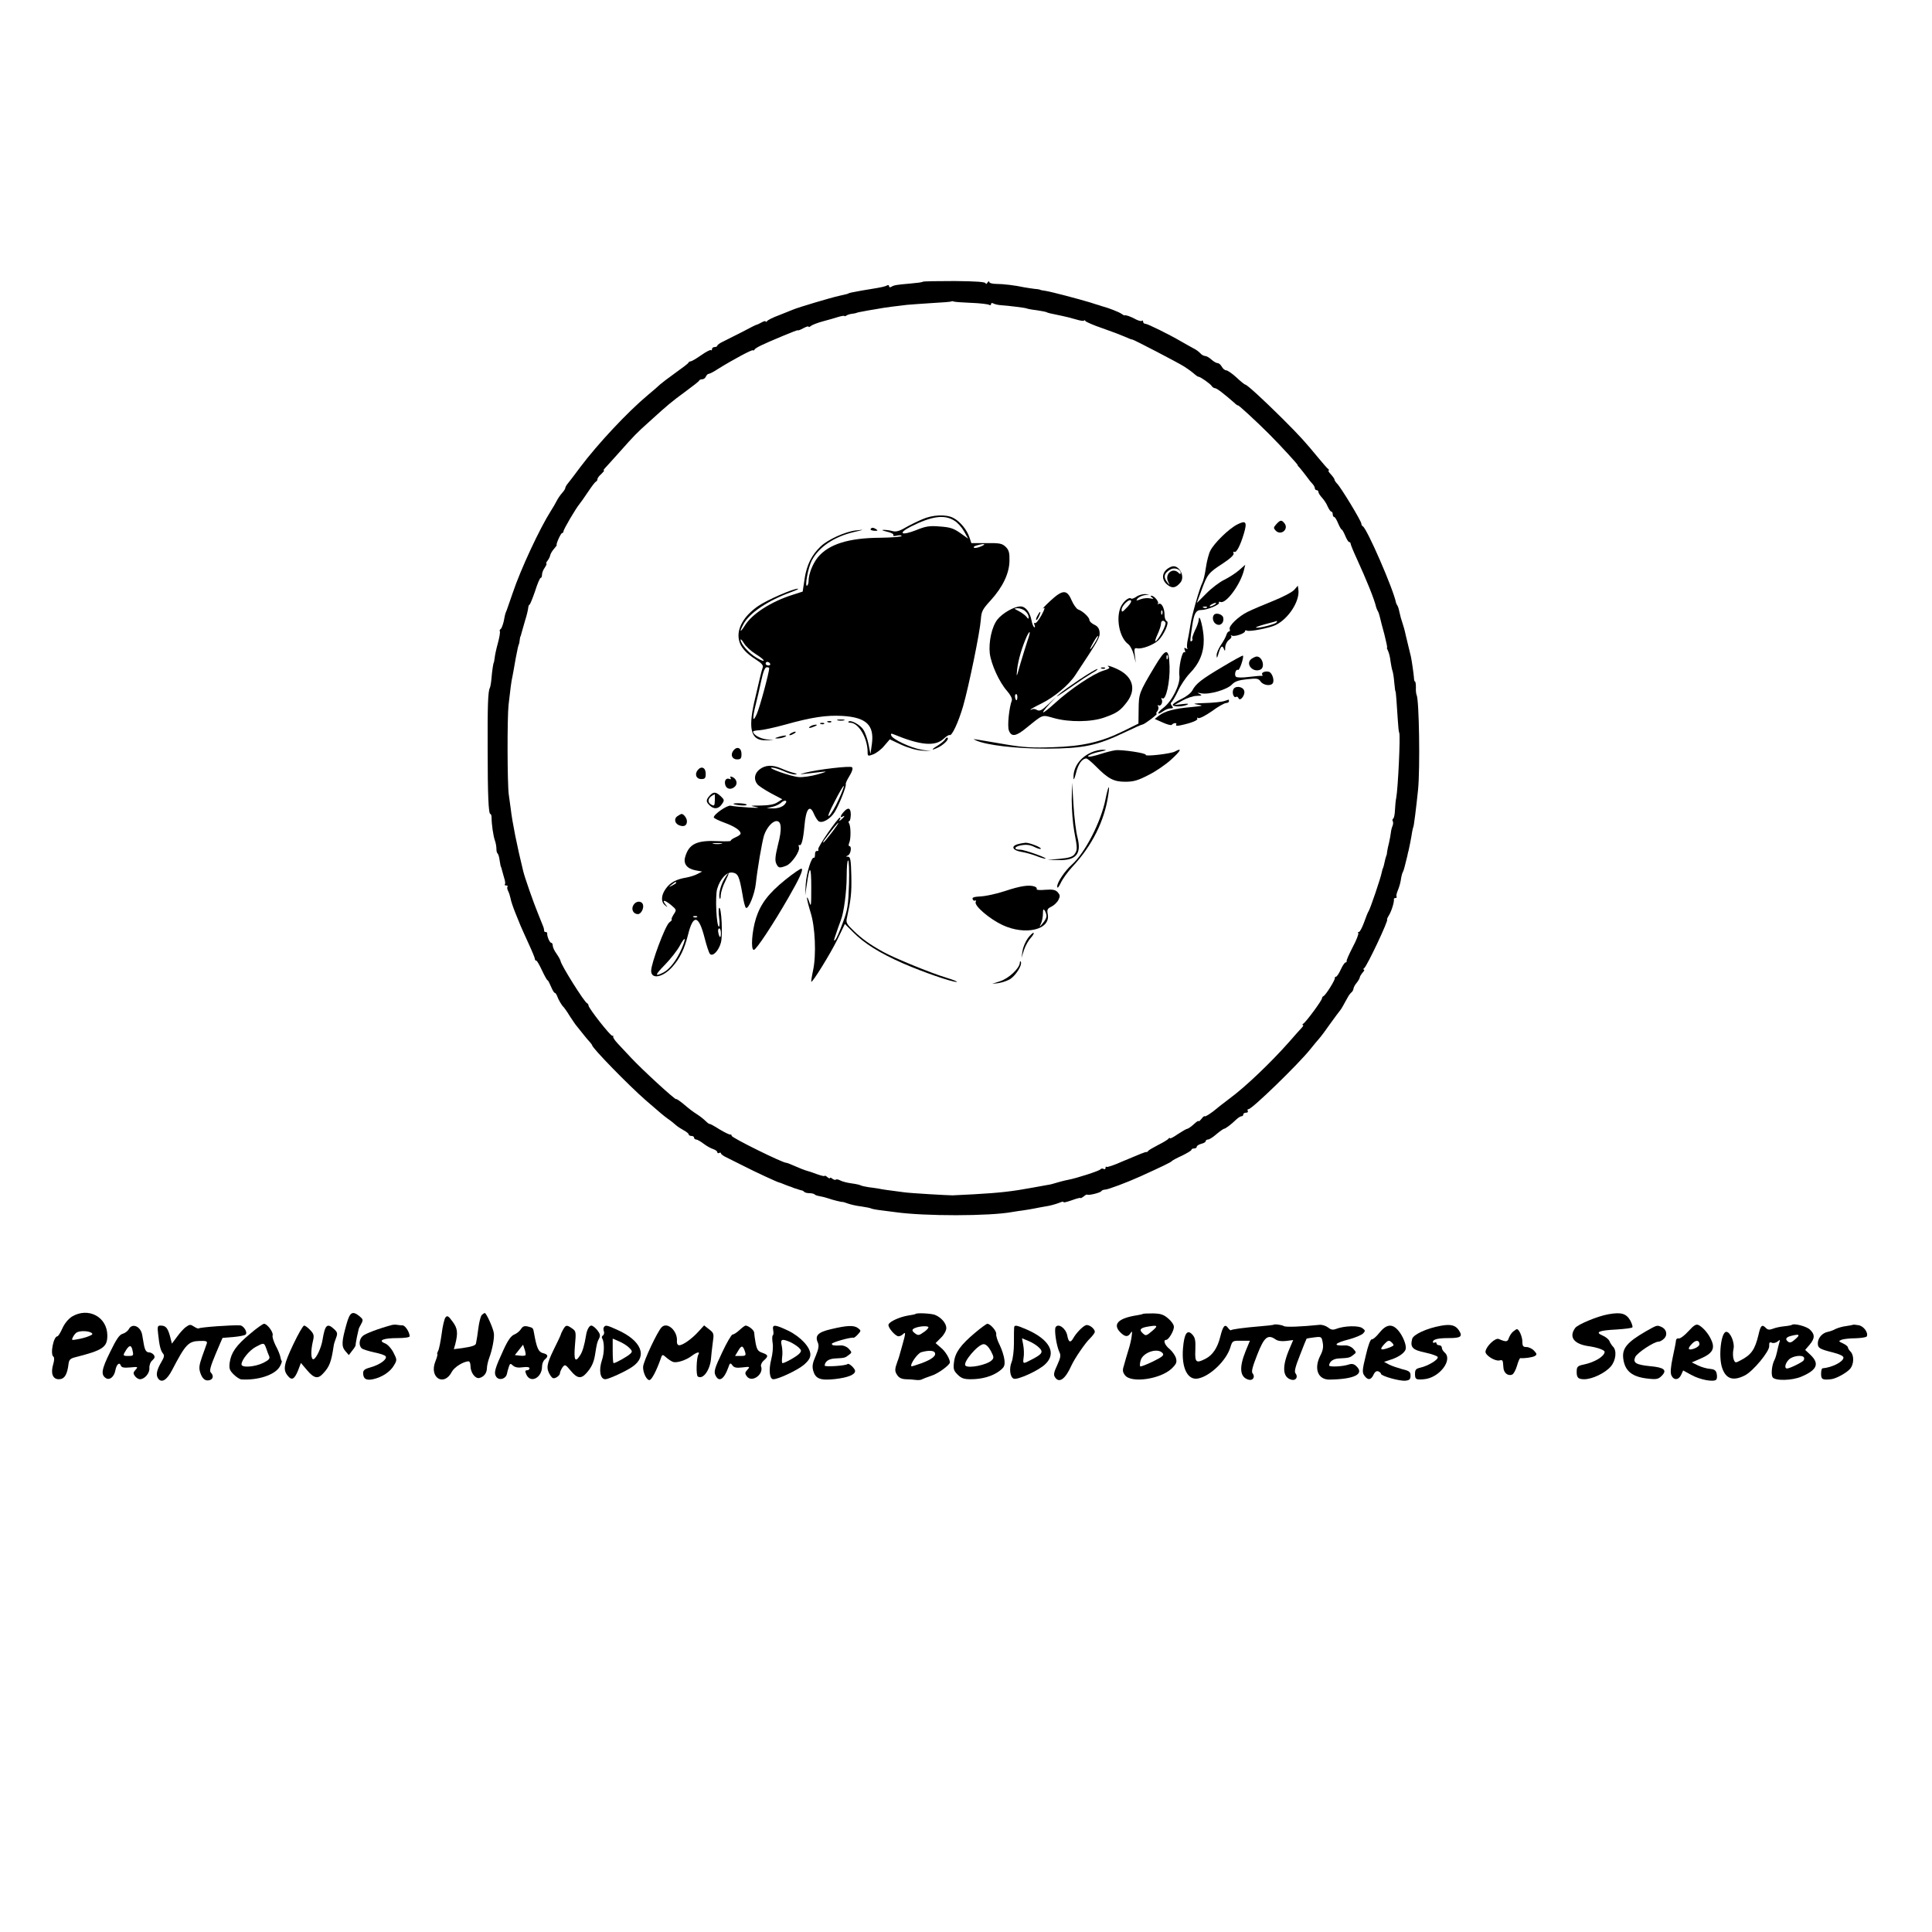 <?xml version="1.0" standalone="no"?>
<!DOCTYPE svg PUBLIC "-//W3C//DTD SVG 20010904//EN"
 "http://www.w3.org/TR/2001/REC-SVG-20010904/DTD/svg10.dtd">
<svg version="1.0" xmlns="http://www.w3.org/2000/svg"
 width="1080pt" height="1080pt" viewBox="0 0 1080 1080"
 preserveAspectRatio="xMidYMid meet">
<g transform="translate(0,1080) scale(0.1,-0.1)"
fill="#000000" stroke="none">
<path d="M5158 9225 c-2 -3 -33 -7 -69 -10 -80 -7 -91 -9 -106 -18 -8 -5 -13
-3 -13 3 0 6 -5 8 -10 5 -10 -6 -31 -11 -87 -20 -26 -4 -79 -13 -113 -20 -8
-2 -16 -4 -17 -5 -3 -3 -6 -3 -53 -14 -46 -10 -230 -65 -255 -76 -11 -4 -47
-19 -80 -32 -33 -12 -63 -27 -67 -33 -4 -5 -8 -6 -8 -2 0 4 -10 2 -22 -5 -13
-7 -25 -13 -28 -13 -3 0 -39 -18 -80 -40 -41 -21 -90 -45 -107 -54 -18 -8 -33
-19 -33 -23 0 -4 -7 -8 -15 -8 -8 0 -15 -5 -15 -12 0 -6 -3 -9 -6 -5 -3 3 -28
-10 -55 -29 -27 -19 -53 -34 -58 -34 -5 0 -11 -3 -13 -8 -1 -4 -34 -29 -72
-56 -38 -27 -77 -57 -86 -65 -9 -9 -40 -36 -68 -59 -116 -97 -280 -273 -378
-403 -30 -41 -62 -82 -70 -92 -8 -9 -14 -21 -14 -25 0 -5 -8 -17 -18 -28 -9
-10 -23 -30 -30 -44 -7 -14 -21 -38 -32 -55 -63 -99 -169 -326 -214 -460 -15
-44 -30 -87 -33 -95 -9 -21 -9 -21 -17 -63 -5 -20 -12 -40 -17 -43 -5 -3 -7
-9 -5 -13 3 -4 -2 -34 -11 -67 -9 -32 -17 -70 -18 -84 -2 -14 -4 -25 -5 -25
-2 0 -9 -42 -13 -91 -2 -23 -6 -45 -9 -50 -10 -19 -13 -99 -12 -339 0 -263 5
-365 15 -365 4 0 7 -10 7 -22 0 -35 9 -100 19 -128 5 -14 8 -34 8 -45 0 -11 2
-22 6 -25 4 -3 10 -21 12 -40 3 -19 6 -35 7 -35 1 0 3 -7 5 -15 2 -8 8 -29 13
-47 6 -17 8 -34 4 -37 -3 -3 1 -6 8 -6 7 0 10 -3 7 -6 -3 -4 -2 -14 3 -24 5
-9 11 -28 14 -42 2 -14 14 -49 26 -79 12 -30 26 -63 30 -74 5 -11 24 -55 44
-98 20 -43 36 -82 36 -87 0 -6 3 -10 8 -10 4 0 18 -25 32 -55 14 -30 28 -55
31 -55 3 0 11 -16 19 -35 8 -19 17 -35 21 -35 4 0 9 -8 13 -17 6 -19 27 -55
37 -63 3 -3 19 -25 34 -50 16 -24 33 -50 39 -56 6 -7 22 -27 36 -45 14 -18 31
-38 38 -45 6 -7 12 -15 12 -17 0 -15 203 -223 299 -307 89 -77 98 -85 127
-106 15 -10 34 -26 43 -34 9 -8 29 -21 44 -29 15 -8 27 -18 27 -23 0 -4 7 -8
15 -8 8 0 15 -4 15 -10 0 -5 5 -10 12 -10 6 0 25 -11 42 -24 17 -13 41 -26 54
-30 12 -4 22 -12 22 -17 0 -6 5 -7 10 -4 6 3 10 2 10 -2 0 -5 15 -16 33 -24
17 -9 59 -29 92 -46 68 -35 194 -93 200 -93 2 0 16 -5 32 -12 15 -6 31 -12 36
-13 4 -2 9 -4 12 -5 3 -1 10 -4 15 -5 6 -1 12 -4 15 -5 3 -1 9 -3 14 -4 5 0
13 -4 17 -9 4 -4 17 -7 29 -7 12 0 25 -3 29 -7 3 -4 17 -8 29 -10 12 -2 33 -7
47 -12 25 -9 77 -22 82 -20 2 0 14 -4 28 -9 14 -5 47 -13 74 -16 27 -4 53 -9
57 -12 4 -2 29 -7 56 -10 26 -3 61 -8 78 -10 161 -23 527 -23 655 1 14 2 41 7
60 9 19 3 46 7 60 10 13 3 42 8 64 12 23 3 55 12 74 19 18 8 30 10 27 5 -3 -4
17 0 45 10 27 10 50 16 50 13 0 -3 7 1 17 8 9 8 18 13 20 11 7 -6 73 10 79 19
3 5 13 9 22 9 15 0 122 40 197 74 119 54 171 79 175 85 3 4 29 18 58 31 28 14
52 28 52 32 0 5 7 8 15 8 8 0 15 4 15 10 0 5 11 12 25 16 14 3 25 10 25 15 0
5 6 9 13 9 7 0 28 13 47 30 19 16 38 29 42 30 8 0 39 23 70 53 10 9 22 17 28
17 6 0 10 5 10 10 0 6 7 10 16 10 8 0 12 4 9 10 -3 6 -1 10 5 10 19 0 278 251
345 335 17 21 38 47 49 59 10 11 39 50 64 86 26 36 49 67 52 70 3 3 11 15 18
28 6 12 18 32 25 45 6 12 16 25 21 29 5 3 11 13 12 21 1 8 9 23 18 33 9 11 16
24 17 29 0 6 8 18 16 28 9 9 12 17 7 17 -5 0 -4 4 2 8 15 10 139 272 128 272
-2 0 2 10 10 23 14 22 31 76 28 90 -1 4 3 7 9 7 5 0 8 3 6 8 -3 4 0 18 6 32
11 28 16 46 20 75 2 12 6 25 9 30 5 9 11 32 25 90 2 11 5 25 7 30 3 12 15 71
20 105 3 14 5 25 6 25 3 0 17 112 27 210 12 119 6 504 -8 530 -3 6 -5 25 -4
43 0 17 -2 32 -5 32 -3 0 -6 10 -6 23 -2 24 -12 93 -17 117 -2 8 -7 29 -11 45
-4 17 -12 50 -18 75 -5 25 -14 56 -19 70 -5 14 -12 38 -15 54 -3 16 -8 34 -12
40 -4 6 -7 13 -8 16 -14 75 -164 419 -186 428 -4 2 -8 9 -8 15 0 14 -115 204
-136 224 -8 8 -14 18 -14 22 0 4 -9 17 -20 29 -12 12 -17 22 -13 22 4 0 3 4
-2 8 -6 4 -30 32 -55 62 -75 91 -101 120 -201 220 -108 107 -198 190 -208 190
-3 0 -26 18 -49 40 -24 22 -50 40 -58 40 -7 0 -18 9 -24 20 -6 11 -16 20 -23
20 -7 0 -23 9 -35 20 -12 11 -28 20 -35 20 -8 0 -20 7 -27 15 -7 8 -24 21 -39
28 -14 8 -44 24 -66 37 -72 42 -190 100 -202 100 -7 0 -13 5 -13 12 0 6 -3 8
-6 5 -4 -4 -19 0 -33 7 -29 16 -59 27 -65 23 -1 -1 -9 3 -17 9 -12 9 -73 33
-101 40 -5 1 -10 3 -13 4 -3 1 -8 3 -12 4 -5 1 -26 8 -48 15 -66 20 -218 60
-250 65 -16 2 -30 5 -30 6 0 1 -13 4 -30 5 -16 2 -43 6 -60 9 -50 11 -118 19
-157 19 -21 0 -38 5 -38 11 0 6 -5 4 -10 -4 -5 -8 -10 -10 -10 -4 0 8 -52 12
-173 13 -96 0 -176 -1 -179 -4z m273 -118 c47 -2 91 -7 98 -11 6 -4 11 -2 11
4 0 6 5 8 12 4 7 -4 26 -9 43 -10 46 -3 138 -15 144 -18 3 -2 28 -7 55 -10 27
-4 52 -9 56 -11 6 -4 20 -7 88 -21 15 -3 48 -11 75 -19 26 -8 47 -11 47 -7 0
4 4 3 8 -3 4 -5 45 -23 92 -39 46 -16 102 -37 125 -47 22 -10 42 -18 45 -17 7
0 255 -129 288 -150 28 -18 44 -30 65 -48 7 -6 14 -10 17 -10 10 0 65 -39 73
-51 4 -7 13 -13 19 -13 10 0 51 -32 106 -80 12 -12 22 -18 22 -16 0 6 104 -90
174 -160 60 -60 165 -174 160 -174 -2 0 4 -8 14 -18 9 -11 26 -32 37 -47 11
-16 26 -34 33 -41 6 -7 12 -17 12 -23 0 -6 5 -11 10 -11 6 0 10 -5 10 -10 0
-6 9 -20 20 -32 11 -12 26 -34 32 -50 7 -15 16 -28 20 -28 5 0 8 -7 8 -15 0
-8 4 -15 8 -15 5 0 14 -16 22 -35 8 -19 17 -35 20 -35 3 0 12 -16 20 -35 8
-19 17 -35 22 -35 4 0 8 -4 8 -9 0 -5 15 -42 34 -83 54 -118 99 -228 109 -273
1 -5 6 -15 9 -21 4 -6 9 -21 12 -35 3 -13 14 -57 25 -96 10 -40 17 -73 15 -73
-3 0 0 -8 5 -18 5 -10 12 -36 14 -58 3 -21 8 -46 11 -54 3 -8 8 -37 10 -65 3
-27 5 -50 7 -50 2 0 7 -67 13 -162 2 -34 5 -65 8 -70 7 -15 -7 -311 -17 -363
-3 -14 -6 -44 -7 -68 -1 -24 -5 -45 -10 -48 -4 -3 -6 -10 -2 -15 3 -6 2 -18
-2 -27 -4 -9 -8 -26 -9 -37 -1 -11 -6 -36 -10 -55 -5 -19 -10 -43 -11 -52 -1
-10 -2 -19 -4 -20 -1 -2 -3 -11 -6 -20 -2 -10 -6 -26 -8 -35 -3 -10 -5 -18 -6
-18 -1 0 -3 -10 -6 -22 -5 -29 -65 -206 -74 -218 -4 -5 -15 -34 -25 -62 -11
-29 -23 -53 -29 -53 -5 0 -7 -3 -3 -6 3 -4 -10 -39 -31 -78 -20 -39 -36 -74
-34 -78 1 -5 -2 -8 -6 -8 -5 0 -17 -18 -27 -40 -10 -22 -22 -40 -27 -40 -4 0
-7 -3 -6 -7 3 -10 -52 -97 -63 -101 -5 -2 -9 -8 -9 -13 0 -11 -88 -131 -104
-141 -6 -4 -7 -8 -3 -8 5 0 2 -6 -5 -14 -7 -7 -40 -44 -73 -82 -102 -115 -243
-250 -333 -316 -31 -24 -62 -47 -68 -53 -28 -24 -67 -50 -70 -45 -2 3 -10 -4
-18 -15 -9 -11 -16 -16 -16 -12 0 4 -12 -4 -27 -18 -15 -14 -32 -25 -36 -25
-5 0 -28 -14 -53 -30 -24 -17 -44 -27 -44 -23 0 4 -4 3 -8 -2 -4 -6 -29 -21
-57 -35 -27 -14 -53 -29 -56 -33 -3 -5 -8 -8 -10 -7 -5 2 -34 -10 -136 -53
-44 -20 -84 -33 -87 -30 -3 4 -6 1 -6 -6 0 -7 -5 -9 -11 -5 -6 3 -14 2 -18 -3
-5 -8 -131 -49 -179 -58 -9 -2 -18 -4 -19 -4 -2 -1 -5 -1 -8 -2 -2 0 -19 -5
-37 -10 -18 -6 -42 -12 -53 -13 -11 -2 -48 -9 -83 -15 -113 -21 -184 -29 -327
-37 -60 -3 -114 -6 -120 -6 -27 0 -235 12 -270 17 -100 13 -122 16 -145 21
-14 2 -39 6 -57 8 -18 3 -37 7 -42 10 -5 3 -28 8 -51 11 -23 3 -51 10 -62 16
-11 6 -22 8 -25 5 -4 -3 -12 -1 -20 5 -7 6 -13 8 -13 4 0 -4 -7 -2 -15 5 -8 7
-15 10 -15 7 0 -4 -19 1 -42 9 -24 9 -47 17 -53 18 -15 4 -46 16 -82 32 -17 8
-34 14 -38 14 -21 0 -305 140 -305 151 0 5 -3 8 -7 7 -5 -2 -32 12 -61 29 -28
18 -54 32 -55 30 -2 -1 -12 6 -22 16 -10 10 -30 26 -44 35 -35 23 -40 27 -83
63 -21 17 -38 28 -38 25 0 -10 -192 166 -254 233 -23 24 -55 59 -72 77 -17 18
-29 36 -26 39 3 3 1 5 -5 5 -12 0 -133 155 -133 169 0 5 -4 11 -8 13 -15 5
-145 213 -148 235 -1 7 -12 26 -23 42 -12 16 -21 36 -21 45 0 9 -4 16 -9 16
-8 0 -24 37 -22 53 1 4 -4 7 -9 7 -5 0 -9 3 -8 8 0 4 -2 16 -7 27 -4 11 -18
45 -30 75 -22 53 -73 199 -80 230 -34 138 -61 272 -70 350 -2 14 -7 50 -11 80
-8 61 -9 429 -1 500 10 90 16 135 22 160 3 14 7 39 10 55 4 27 11 61 20 105 2
8 4 16 5 18 2 1 4 11 5 22 1 11 3 21 5 23 1 1 3 9 5 17 2 8 11 40 20 70 10 30
17 63 18 73 1 9 4 17 7 17 3 0 17 34 31 75 13 41 27 75 32 75 4 0 7 8 7 18 0
10 7 28 16 40 8 12 12 22 8 22 -3 0 0 7 7 16 7 9 14 23 15 31 2 8 11 24 21 35
10 11 17 21 15 22 -5 3 23 66 30 66 4 0 8 5 8 10 0 11 69 128 89 152 6 7 28
38 48 68 20 30 40 57 45 58 4 2 8 8 8 14 0 6 10 19 22 29 11 11 18 19 14 19
-4 0 -1 6 6 13 7 8 45 49 83 92 81 91 92 103 167 170 101 92 123 110 198 165
41 30 77 58 78 62 2 5 10 8 18 8 8 0 17 7 20 15 4 8 10 15 15 15 5 0 28 11 50
26 90 56 199 114 199 106 0 -4 4 -2 8 4 8 11 40 27 160 77 45 19 82 33 82 31
0 -3 14 2 30 11 17 9 30 13 30 9 0 -4 6 -2 13 4 7 6 38 18 68 26 30 8 69 19
87 25 17 5 32 7 32 5 0 -3 6 -2 13 3 6 4 20 8 30 9 9 1 19 3 22 4 7 3 13 5 70
15 28 4 57 10 65 11 19 4 104 15 150 20 19 2 82 6 140 10 58 3 107 7 108 9 2
2 9 2 15 -1 7 -2 51 -5 98 -7z"/>
<path d="M5155 7897 c-28 -12 -71 -33 -95 -47 -32 -19 -52 -24 -70 -19 -14 4
-36 7 -50 7 -15 0 -7 -4 18 -10 23 -5 40 -14 36 -19 -3 -6 4 -7 20 -3 14 3 26
2 26 -2 0 -5 -53 -9 -118 -10 -179 -1 -289 -36 -350 -109 -29 -36 -52 -94 -52
-133 0 -11 -4 -23 -8 -26 -15 -9 5 100 26 141 39 75 125 133 236 159 60 14 60
14 11 9 -58 -6 -158 -51 -198 -90 -50 -48 -77 -102 -89 -179 l-11 -73 -56 -18
c-121 -38 -228 -107 -268 -173 -26 -41 -31 -36 -8 7 33 64 137 134 270 182 27
10 43 18 35 18 -26 1 -173 -63 -222 -97 -81 -56 -121 -127 -107 -190 8 -39 38
-73 96 -110 29 -18 41 -32 37 -42 -6 -16 -21 -78 -48 -196 -35 -156 -16 -216
67 -212 l42 1 -40 4 c-36 4 -75 26 -75 43 0 4 16 7 36 8 19 1 84 15 142 31
150 42 232 54 321 49 133 -8 179 -51 165 -156 l-8 -57 -11 55 c-6 30 -19 67
-29 81 -17 28 -72 57 -83 45 -3 -3 1 -6 10 -6 46 0 97 -85 97 -164 0 -23 2
-24 31 -13 18 7 46 28 62 48 l31 36 64 -30 c39 -18 85 -31 116 -33 l51 -3 -53
8 c-60 10 -164 59 -170 80 -4 10 0 12 14 6 150 -62 232 -69 280 -24 14 13 29
22 32 20 13 -8 50 73 76 162 31 108 94 413 99 484 3 46 10 58 55 107 68 75
104 151 105 221 1 45 -3 60 -21 78 -20 19 -33 22 -107 21 l-85 0 -11 33 c-14
42 -53 89 -90 108 -40 21 -116 18 -174 -8z m179 -7 c18 -10 42 -37 55 -60 l23
-41 -45 32 c-37 26 -57 32 -114 36 -58 5 -79 1 -133 -21 -82 -32 -103 -18 -29
20 117 59 188 69 243 34z m151 -144 c-16 -7 -34 -11 -40 -8 -5 4 1 9 15 13 42
12 57 9 25 -5z m-1261 -602 c58 -36 61 -54 4 -20 -41 24 -88 77 -88 100 0 6 9
-3 19 -20 10 -17 39 -44 65 -60z m81 -54 c3 -5 -1 -10 -9 -10 -9 0 -16 5 -16
10 0 6 4 10 9 10 6 0 13 -4 16 -10z m-5 -25 c0 -23 -53 -220 -69 -255 -23 -53
-27 -31 -7 49 8 31 22 91 31 134 11 52 21 77 31 77 8 0 14 -2 14 -5z"/>
<path d="M6916 7868 c-47 -24 -128 -103 -150 -146 -9 -17 -20 -60 -25 -95 -5
-36 -14 -74 -20 -85 -15 -28 -59 -182 -66 -233 -4 -24 -10 -62 -15 -83 -5 -22
-6 -44 -3 -50 4 -5 1 -6 -7 -1 -10 6 -12 4 -7 -9 4 -9 3 -15 -2 -12 -13 9 -34
-88 -28 -132 6 -47 -42 -143 -90 -179 -37 -28 -38 -45 -1 -19 12 9 31 16 41
16 16 0 17 3 8 14 -7 8 -8 17 -3 20 5 3 22 32 37 63 14 32 44 76 65 98 55 56
80 117 79 190 0 56 -26 157 -28 110 -1 -12 -10 -38 -21 -59 -10 -22 -17 -42
-15 -47 3 -4 1 -10 -4 -13 -10 -6 -9 3 4 89 10 67 21 85 50 85 33 0 106 30 99
41 -3 5 1 6 9 4 30 -12 112 98 131 179 l7 29 -34 -30 c-19 -17 -57 -41 -83
-54 -27 -13 -73 -48 -101 -77 l-53 -53 27 73 c32 88 38 96 120 149 42 28 62
47 59 56 -3 8 -2 11 4 8 11 -7 33 34 53 101 20 67 12 77 -37 52z m-126 -448
c-8 -5 -19 -10 -25 -10 -5 0 -3 5 5 10 8 5 20 10 25 10 6 0 3 -5 -5 -10z m-43
-16 c-3 -3 -12 -4 -19 -1 -8 3 -5 6 6 6 11 1 17 -2 13 -5z"/>
<path d="M7135 7870 c-17 -19 -17 -22 -3 -37 30 -29 74 10 48 42 -16 20 -23
19 -45 -5z"/>
<path d="M4867 7843 c-3 -5 6 -9 20 -10 19 -1 22 1 12 8 -17 11 -26 11 -32 2z"/>
<path d="M6550 7633 c-53 -19 -65 -70 -24 -102 27 -22 47 -18 73 13 28 34 -9
102 -49 89z m50 -35 c0 -9 -3 -9 -12 0 -33 33 -79 -7 -58 -50 11 -22 10 -22
-4 -4 -25 31 -19 53 19 74 22 11 55 -1 55 -20z"/>
<path d="M7235 7503 c-11 -13 -65 -41 -120 -63 -55 -22 -118 -49 -140 -60 -50
-24 -108 -79 -101 -97 3 -7 1 -13 -4 -13 -5 0 -12 -9 -15 -21 -4 -12 -18 -37
-31 -56 -13 -20 -24 -45 -23 -57 1 -17 2 -17 9 6 13 45 22 54 31 32 6 -16 8
-15 8 8 1 15 10 33 21 41 11 8 17 17 12 22 -4 5 -2 5 4 2 15 -8 74 12 74 25 0
5 4 6 10 3 13 -8 127 14 161 31 73 36 136 135 127 198 l-3 22 -20 -23z m-99
-182 c-7 -10 -87 -31 -113 -30 -10 1 11 9 47 19 36 9 66 18 68 19 2 0 1 -3 -2
-8z"/>
<path d="M5869 7439 c-30 -28 -46 -46 -37 -40 12 9 9 -2 -10 -38 -15 -27 -31
-47 -36 -44 -5 4 -7 -1 -3 -11 4 -9 3 -15 -2 -12 -5 3 -12 21 -15 39 -9 46
-33 77 -61 77 -36 0 -102 -38 -130 -74 -31 -40 -49 -125 -42 -189 8 -61 53
-161 97 -210 19 -22 30 -43 26 -53 -15 -40 -26 -144 -16 -168 14 -37 40 -33
100 17 93 75 83 72 151 53 85 -24 209 -23 282 3 71 25 90 38 127 87 49 65 36
131 -34 173 -32 19 -92 40 -68 23 9 -6 0 -12 -30 -21 -56 -17 -185 -103 -270
-181 -74 -67 -90 -70 -31 -5 l38 40 -45 -42 c-36 -34 -48 -40 -63 -32 -9 6
-22 7 -27 4 -6 -3 -10 -4 -10 -2 0 2 28 18 63 35 72 36 152 103 188 158 129
195 138 210 136 239 -2 21 -10 34 -30 43 -15 7 -27 19 -27 26 0 15 -37 50 -63
59 -10 4 -26 27 -37 52 -26 61 -50 60 -121 -6z m-137 -56 c10 -9 18 -23 18
-31 0 -14 -1 -14 -12 0 -7 9 -26 23 -43 32 -29 15 -29 15 -6 16 14 0 33 -7 43
-17z m12 -164 c-8 -24 -26 -82 -40 -129 -22 -79 -23 -81 -18 -31 6 53 28 126
54 184 20 41 22 26 4 -24z m376 -13 c-30 -49 -36 -46 -8 3 12 22 24 38 26 36
3 -2 -6 -20 -18 -39z m-433 -306 c-1 -21 -10 -18 -13 5 -1 8 2 15 6 15 5 0 8
-9 7 -20z"/>
<path d="M6352 7464 c-13 -9 -26 -13 -29 -10 -12 11 -45 -17 -59 -49 -27 -66
-5 -171 43 -206 11 -8 24 -34 31 -59 l11 -45 -5 42 c-5 37 -3 42 13 39 26 -6
91 19 118 44 31 30 64 102 47 108 -6 2 -12 17 -12 33 0 39 -17 72 -33 63 -7
-4 -9 -3 -4 1 8 10 -21 45 -37 45 -6 0 -4 -5 4 -10 11 -8 9 -9 -10 -5 -14 3
-39 1 -54 -5 -25 -9 -27 -9 -17 4 7 8 25 17 39 19 l27 4 -25 2 c-14 0 -36 -6
-48 -15z m-48 -55 c-31 -33 -34 -34 -34 -16 0 19 39 59 51 51 6 -4 -1 -18 -17
-35z m193 -41 c-3 -8 -6 -5 -6 6 -1 11 2 17 5 13 3 -3 4 -12 1 -19z m18 -48
c7 -11 -37 -94 -55 -105 -5 -3 -1 14 10 37 11 24 20 51 20 61 0 19 15 23 25 7z"/>
<path d="M5800 7359 c-7 -11 -10 -23 -7 -25 2 -2 9 7 15 21 14 30 7 33 -8 4z"/>
<path d="M6787 7364 c-13 -14 -7 -43 12 -53 23 -13 45 8 39 36 -3 18 -38 30
-51 17z"/>
<path d="M6453 7071 c-86 -144 -87 -149 -88 -236 l-1 -80 -85 -42 c-124 -61
-227 -85 -394 -90 -113 -4 -165 -1 -265 16 -201 34 -188 33 -164 22 60 -27
225 -46 394 -46 205 1 280 16 435 90 52 25 97 45 102 45 11 1 89 60 79 60 -5
0 -3 7 4 15 6 8 8 20 4 26 -4 7 -3 9 3 6 13 -8 26 20 16 35 -3 7 -1 8 5 4 20
-12 43 94 40 180 -4 106 -19 105 -85 -5z m74 47 c-3 -8 -6 -5 -6 6 -1 11 2 17
5 13 3 -3 4 -12 1 -19z"/>
<path d="M6835 7073 c-120 -71 -150 -95 -170 -133 -8 -15 -36 -36 -64 -49 -28
-13 -48 -28 -45 -33 7 -10 53 -9 79 2 14 6 6 8 -25 4 l-45 -5 45 25 c25 14 61
26 80 26 30 1 32 3 15 11 -15 7 -13 8 11 3 46 -8 143 21 170 49 17 18 37 25
85 30 55 6 64 5 76 -13 15 -21 57 -27 68 -9 10 16 -3 56 -20 63 -19 7 -47 -3
-39 -15 3 -5 2 -9 -3 -7 -4 1 -37 -2 -71 -6 -38 -5 -68 -4 -73 1 -11 11 -1 45
12 38 8 -5 34 73 27 80 -2 2 -53 -26 -113 -62z"/>
<path d="M6996 7117 c-36 -26 5 -78 48 -61 30 11 14 74 -19 74 -6 0 -19 -6
-29 -13z"/>
<path d="M6158 7063 c7 -3 16 -2 19 1 4 3 -2 6 -13 5 -11 0 -14 -3 -6 -6z"/>
<path d="M6034 7001 c-49 -33 -100 -69 -114 -82 -29 -25 -12 -15 81 50 34 24
81 55 103 68 23 12 36 23 30 23 -7 0 -52 -27 -100 -59z"/>
<path d="M6894 6945 c-8 -19 3 -48 15 -41 5 4 11 0 14 -6 8 -23 40 17 32 41
-8 25 -52 29 -61 6z"/>
<path d="M6840 6880 c-14 -4 -61 -9 -105 -10 -63 -2 -72 -4 -40 -9 36 -6 31
-7 -39 -14 -92 -8 -143 -22 -177 -47 l-24 -19 45 -20 c24 -11 47 -17 50 -13 9
12 32 13 25 2 -4 -7 3 -9 22 -5 63 13 102 29 96 38 -3 6 -1 7 5 3 7 -4 40 13
76 38 35 26 71 46 80 46 9 0 16 5 16 10 0 6 -1 10 -2 9 -2 -1 -14 -5 -28 -9z"/>
<path d="M4683 6773 c9 -2 25 -2 35 0 9 3 1 5 -18 5 -19 0 -27 -2 -17 -5z"/>
<path d="M4628 6763 c7 -3 16 -2 19 1 4 3 -2 6 -13 5 -11 0 -14 -3 -6 -6z"/>
<path d="M4588 6753 c7 -3 16 -2 19 1 4 3 -2 6 -13 5 -11 0 -14 -3 -6 -6z"/>
<path d="M4530 6740 c-18 -12 -2 -12 25 0 13 6 15 9 5 9 -8 0 -22 -4 -30 -9z"/>
<path d="M4420 6700 c-8 -5 -10 -10 -5 -10 6 0 17 5 25 10 8 5 11 10 5 10 -5
0 -17 -5 -25 -10z"/>
<path d="M4350 6680 c-20 -6 -21 -8 -5 -8 11 0 29 3 40 8 25 11 -1 11 -35 0z"/>
<path d="M5283 6667 c-4 -8 -24 -24 -43 -36 -40 -24 -33 -28 9 -7 31 17 57 44
48 52 -3 3 -9 -1 -14 -9z"/>
<path d="M4101 6606 c-20 -24 -9 -51 19 -51 21 0 25 5 25 30 0 34 -24 45 -44
21z"/>
<path d="M6103 6595 c-65 -28 -104 -83 -102 -143 0 -17 5 -7 14 27 12 50 34
81 58 81 5 0 28 -19 51 -42 71 -72 102 -88 166 -88 47 0 71 7 131 38 40 20 97
59 126 86 55 50 63 68 21 45 -23 -13 -169 -29 -163 -19 6 10 -137 31 -170 26
-16 -2 -52 -11 -80 -20 -27 -9 -57 -16 -65 -16 -26 1 16 20 63 29 34 7 37 9
12 10 -16 0 -45 -6 -62 -14z"/>
<path d="M4246 6499 c-28 -22 -34 -55 -13 -82 6 -9 41 -32 76 -51 l64 -34 -27
-17 c-18 -12 -47 -17 -93 -18 -61 0 -64 -1 -28 -8 26 -5 13 -6 -40 -3 -44 3
-89 7 -100 10 -19 5 -95 -48 -95 -65 0 -5 27 -18 60 -30 57 -21 90 -43 90 -61
0 -5 -13 -14 -29 -21 -16 -7 -28 -16 -26 -19 2 -3 -29 -4 -69 -2 -121 6 -165
-15 -186 -89 -11 -37 10 -65 57 -74 l38 -7 -25 -13 c-14 -8 -43 -17 -65 -21
-55 -9 -90 -28 -114 -63 -26 -36 -27 -74 -3 -92 15 -13 16 -12 3 4 -23 29 -7
28 29 -1 33 -28 33 -28 15 -55 -9 -15 -14 -27 -10 -27 4 0 -2 -8 -14 -17 -23
-19 -101 -228 -101 -270 0 -50 67 -37 120 24 41 46 66 98 86 177 29 118 60
112 93 -18 11 -43 24 -83 30 -89 16 -16 49 19 61 64 11 40 3 202 -10 194 -3
-2 -4 -27 0 -55 4 -27 3 -50 -1 -50 -14 0 -22 170 -10 211 17 58 55 97 87 91
30 -5 37 -22 54 -119 6 -40 15 -75 20 -78 14 -9 49 77 55 135 9 83 34 230 46
270 14 42 46 80 70 80 28 0 31 -45 8 -132 -15 -62 -18 -87 -10 -105 12 -26 18
-27 55 -13 31 11 81 84 72 105 -3 9 -2 14 3 11 11 -7 21 30 28 108 8 95 30
122 53 66 7 -16 18 -34 25 -40 20 -16 68 12 92 52 26 44 65 143 61 154 -2 5 8
26 21 47 15 24 20 42 14 48 -9 9 -192 -12 -263 -31 -39 -11 -46 -11 93 5 34 4
30 1 -23 -14 -36 -10 -83 -17 -105 -15 -43 3 -183 53 -150 53 11 0 40 -8 64
-19 24 -11 53 -20 65 -19 16 1 13 3 -9 9 -16 4 -47 15 -67 24 -50 22 -90 20
-122 -5z m441 -171 c-18 -40 -42 -80 -52 -88 -11 -9 0 21 30 78 26 51 49 91
52 88 2 -2 -11 -37 -30 -78z m-306 -30 c-14 -11 -38 -18 -60 -17 l-36 1 34 8
c18 4 40 15 49 24 8 8 20 12 25 9 6 -3 0 -14 -12 -25z m-348 -215 c-13 -2 -33
-2 -45 0 -13 2 -3 4 22 4 25 0 35 -2 23 -4z m-253 -218 c0 -2 -10 -9 -22 -15
-22 -11 -22 -10 -4 4 21 17 26 19 26 11z m117 -191 c-3 -3 -12 -4 -19 -1 -8 3
-5 6 6 6 11 1 17 -2 13 -5z m133 -91 c0 -30 -9 -27 -15 6 -2 11 0 21 6 21 5 0
9 -12 9 -27z m-220 -87 c-26 -61 -66 -114 -101 -132 -51 -26 -49 -15 9 44 31
32 68 79 82 105 31 58 38 47 10 -17z"/>
<path d="M3901 6496 c-20 -24 -9 -51 19 -51 21 0 25 5 25 30 0 34 -24 45 -44
21z"/>
<path d="M4084 6451 c4 -7 2 -9 -7 -5 -19 7 -30 -11 -22 -36 8 -24 37 -26 56
-4 14 17 4 44 -21 52 -7 3 -10 0 -6 -7z"/>
<path d="M5991 6328 c0 -53 6 -132 14 -175 18 -96 19 -104 1 -129 -11 -14 -31
-20 -83 -25 l-68 -6 60 -1 c101 -3 132 34 108 128 -8 30 -18 111 -22 180 l-8
125 -2 -97z"/>
<path d="M6180 6333 c-25 -127 -115 -302 -190 -368 -37 -33 -80 -97 -80 -119
0 -15 6 -9 20 19 10 22 40 63 65 90 109 116 179 256 200 399 11 70 0 55 -15
-21z"/>
<path d="M3967 6352 c-22 -24 -21 -35 2 -56 24 -22 49 -18 68 11 13 19 12 23
-8 42 -28 26 -41 26 -62 3z m29 -26 c-1 -29 -3 -33 -18 -25 -29 15 -20 44 18
59 0 0 0 -15 0 -34z"/>
<path d="M4100 6306 c0 -2 18 -6 39 -8 22 -2 37 0 35 4 -5 8 -74 11 -74 4z"/>
<path d="M4717 6262 c-19 -20 -23 -37 -7 -27 16 10 11 -1 -7 -16 -11 -10 -14
-10 -9 -1 4 6 5 12 2 12 -12 0 -126 -165 -122 -177 3 -7 0 -12 -7 -10 -7 1
-12 -8 -11 -20 0 -12 -3 -20 -6 -18 -13 8 -42 -85 -46 -148 l-3 -62 9 60 c16
113 25 108 25 -15 0 -104 -1 -114 -11 -82 -7 20 -12 30 -13 22 0 -8 9 -44 20
-80 26 -80 33 -239 14 -325 -7 -33 -11 -61 -10 -63 6 -7 106 155 146 236 l42
87 46 -46 c62 -63 149 -117 278 -174 115 -50 274 -105 301 -104 10 0 -17 11
-59 24 -84 25 -296 112 -352 144 -76 42 -118 73 -163 116 -40 38 -46 48 -40
72 23 106 27 140 25 236 -2 89 -5 107 -18 108 -14 0 -14 1 -1 7 16 7 23 52 8
52 -5 0 -5 8 -1 18 10 21 10 93 -1 110 -4 6 -3 12 1 12 5 0 8 16 9 35 0 39
-14 45 -39 17z m-68 -117 c-23 -30 -44 -55 -46 -55 -3 0 -1 6 4 13 44 59 75
97 79 97 3 0 -14 -25 -37 -55z m97 -287 c-4 -118 -7 -143 -35 -217 -17 -47
-36 -90 -42 -95 -7 -8 -8 -5 -4 9 17 51 28 82 35 100 17 41 33 162 33 247 0
49 3 88 8 88 5 0 7 -59 5 -132z"/>
<path d="M3786 6237 c-21 -15 -13 -44 15 -52 24 -8 39 1 39 24 0 17 -18 41
-30 41 -3 0 -14 -6 -24 -13z"/>
<path d="M5690 6081 c-41 -11 -30 -35 20 -43 25 -4 62 -15 83 -23 20 -8 43
-15 50 -15 21 1 -115 50 -139 50 -40 0 -36 18 6 25 27 5 49 2 71 -9 18 -9 34
-14 37 -11 7 7 -64 35 -85 34 -10 -1 -29 -4 -43 -8z"/>
<path d="M4390 5882 c-94 -76 -138 -134 -164 -215 -23 -74 -30 -177 -12 -177
13 0 106 140 195 295 60 104 82 153 72 159 -4 3 -45 -25 -91 -62z"/>
<path d="M4050 5888 c-22 -36 -35 -90 -27 -110 3 -7 6 1 6 18 1 17 12 52 25
77 27 54 25 62 -4 15z"/>
<path d="M5618 5819 c-48 -16 -110 -29 -137 -30 -36 -2 -48 -6 -44 -15 3 -8 9
-11 14 -8 5 3 6 -1 3 -9 -8 -21 79 -95 150 -128 128 -60 270 -26 253 60 -5 26
-2 32 21 43 14 7 32 24 39 38 10 20 9 27 -4 42 -13 14 -27 17 -70 14 -29 -3
-51 -1 -48 4 3 4 -2 11 -11 14 -30 11 -79 4 -166 -25z m232 -140 c0 -9 -9 -27
-21 -40 -19 -23 -20 -23 -10 -2 6 12 11 37 11 55 0 25 3 29 10 18 5 -8 10 -22
10 -31z"/>
<path d="M3540 5739 c-13 -23 1 -49 26 -49 18 0 35 34 28 54 -9 23 -41 20 -54
-5z"/>
<path d="M5747 5557 c-14 -19 -28 -51 -31 -73 l-6 -39 14 44 c8 24 25 54 37
67 12 13 20 26 17 29 -3 3 -17 -10 -31 -28z"/>
<path d="M5701 5418 c-2 -31 -61 -87 -110 -103 l-46 -15 40 5 c22 4 51 14 65
24 31 22 64 76 57 93 -3 8 -6 6 -6 -4z"/>
<path d="M402 3440 c-20 -13 -41 -38 -53 -65 -11 -25 -24 -45 -28 -45 -22 0
-42 -102 -22 -114 5 -4 5 -20 -1 -40 -16 -52 -4 -86 31 -86 31 0 47 25 54 85
3 24 10 31 38 38 154 39 179 56 179 121 0 105 -107 161 -198 106z m108 -90
c11 -7 8 -11 -15 -20 -17 -7 -45 -14 -64 -17 -31 -6 -33 -5 -22 15 6 11 16 23
23 25 21 9 62 7 78 -3z"/>
<path d="M1937 3398 c-27 -96 -29 -124 -7 -150 l20 -23 19 25 c11 13 19 27 19
30 -1 3 3 23 7 45 5 22 9 42 10 45 0 3 7 16 14 29 12 22 11 26 -9 43 -40 32
-54 24 -73 -44z"/>
<path d="M2692 3448 c-5 -7 -14 -40 -18 -73 -4 -33 -9 -63 -10 -67 -1 -5 -2
-12 -3 -17 -1 -12 -22 -19 -77 -27 l-47 -6 8 28 c16 63 13 89 -15 126 -23 32
-30 36 -40 23 -6 -8 -16 -49 -21 -91 -6 -42 -14 -85 -20 -96 -5 -10 -7 -18 -4
-18 2 0 -2 -18 -11 -40 -37 -91 48 -144 92 -58 14 26 65 58 94 58 5 0 10 -11
10 -25 0 -38 27 -74 50 -68 26 7 41 27 42 55 0 13 6 39 13 58 16 42 29 108 26
135 -2 26 -42 115 -51 115 -4 0 -12 -6 -18 -12z"/>
<path d="M5118 3455 c-2 -2 -20 -6 -42 -9 -47 -8 -103 -33 -109 -50 -6 -15 38
-66 56 -66 7 0 18 5 25 12 16 16 15 5 -4 -62 -19 -69 -20 -72 -27 -90 -16 -44
-16 -55 -2 -76 10 -16 25 -23 48 -24 17 0 43 -2 57 -4 14 -2 30 0 35 4 6 3 29
12 53 20 36 11 102 60 102 74 0 20 -25 62 -50 82 l-30 26 30 30 c17 16 30 40
30 54 0 27 -29 60 -64 74 -22 8 -101 12 -108 5z m72 -75 c0 -5 -12 -18 -28
-28 -23 -17 -30 -18 -45 -7 -22 16 -22 24 2 33 29 10 71 11 71 2z m35 -140
c11 -18 -14 -38 -72 -60 -31 -11 -57 -19 -58 -18 -10 10 34 73 55 79 38 11 68
10 75 -1z"/>
<path d="M6388 3455 c-2 -2 -17 -5 -35 -8 -101 -16 -134 -49 -92 -93 27 -28
44 -30 59 -6 9 14 10 10 6 -18 -2 -19 -10 -51 -16 -70 -6 -19 -13 -42 -15 -50
-2 -8 -8 -29 -13 -46 -8 -24 -6 -35 7 -52 35 -45 197 -22 260 37 26 25 31 35
25 58 -4 15 -20 38 -35 51 -28 22 -39 52 -20 52 14 0 45 53 43 74 0 11 -15 32
-32 46 -26 22 -42 27 -85 28 -30 0 -55 -1 -57 -3z m53 -95 c-33 -28 -36 -29
-53 -13 -21 19 -14 29 22 36 62 11 67 8 31 -23z m58 -124 c10 -12 0 -20 -54
-47 -36 -17 -68 -30 -71 -27 -3 3 -2 18 2 32 11 46 96 74 123 42z"/>
<path d="M8990 3453 c-58 -10 -172 -57 -185 -77 -36 -50 -7 -89 74 -101 51 -7
91 -22 91 -32 -1 -25 -55 -58 -117 -71 -31 -6 -38 -12 -39 -32 -2 -40 6 -50
42 -50 45 0 118 35 149 72 28 33 34 88 12 110 -7 7 -16 21 -20 31 -4 10 -21
24 -38 31 -45 19 -22 29 78 34 46 3 86 8 88 12 3 5 -3 22 -12 39 -23 39 -51
47 -123 34z"/>
<path d="M1041 3383 c-13 -8 -35 -33 -51 -55 l-29 -39 -11 43 c-13 46 -24 58
-53 58 -16 0 -18 -6 -13 -47 7 -67 14 -93 27 -109 9 -10 7 -21 -8 -46 -27 -46
-33 -74 -19 -94 20 -27 49 -9 79 49 74 142 90 159 152 161 37 1 45 -1 41 -14
-3 -8 -14 -41 -26 -73 -17 -49 -19 -65 -10 -92 12 -35 30 -48 55 -39 18 7 19
26 3 42 -8 8 -2 33 27 102 21 49 38 90 39 91 0 0 28 2 61 5 33 3 64 9 68 14
13 11 -11 50 -31 51 -39 3 -225 -10 -231 -17 -3 -2 -14 2 -26 10 -20 13 -25
13 -44 -1z"/>
<path d="M1397 3343 c-77 -64 -105 -104 -113 -160 -4 -33 -1 -43 22 -66 15
-15 34 -27 43 -28 93 -6 187 25 214 70 9 15 14 30 12 33 -3 2 -6 13 -8 24 -2
10 -13 39 -26 62 -12 24 -20 50 -17 57 6 16 -30 65 -48 65 -6 0 -42 -25 -79
-57z m91 -80 c5 -16 13 -36 17 -45 5 -13 -3 -21 -32 -36 -49 -24 -123 -29
-123 -9 0 25 44 79 80 98 45 24 46 24 58 -8z"/>
<path d="M2190 3393 c-74 -20 -148 -48 -162 -61 -21 -18 -24 -55 -5 -70 6 -5
38 -15 69 -22 32 -6 61 -16 64 -22 10 -16 -33 -47 -83 -61 -33 -9 -43 -16 -43
-32 0 -33 17 -43 55 -35 51 11 97 42 117 77 18 30 18 32 -3 73 -12 23 -33 46
-48 51 -40 16 -8 29 72 29 37 0 67 4 67 10 0 22 -24 60 -39 61 -9 0 -23 2 -31
3 -8 2 -22 1 -30 -1z"/>
<path d="M3699 3381 c-23 -22 -102 -190 -104 -221 -2 -33 22 -81 38 -74 12 5
37 53 58 112 11 33 11 33 33 14 11 -10 29 -22 38 -25 21 -8 75 10 107 35 27
20 46 24 35 6 -11 -18 -14 -117 -3 -123 30 -19 70 39 74 105 1 14 5 50 9 81 8
54 7 57 -20 78 l-28 22 -31 -34 c-36 -40 -87 -77 -108 -77 -9 0 -14 9 -13 23
5 56 -53 110 -85 78z"/>
<path d="M5451 3350 c-81 -68 -112 -111 -118 -164 -5 -38 -2 -48 20 -70 21
-21 36 -26 74 -26 64 0 121 17 160 46 27 21 31 29 28 61 -2 21 -14 58 -26 83
-13 25 -22 53 -20 63 2 17 -33 57 -50 57 -4 0 -35 -22 -68 -50z m88 -102 c17
-33 18 -39 5 -52 -26 -26 -130 -47 -147 -30 -17 17 70 120 102 120 12 0 27
-14 40 -38z"/>
<path d="M6070 3392 c-18 -6 -55 -45 -70 -72 -16 -29 -27 -24 -34 15 -8 40
-50 70 -65 46 -9 -15 5 -106 21 -139 9 -18 7 -31 -12 -73 -18 -38 -22 -54 -13
-67 23 -37 58 -12 92 64 18 40 79 129 105 153 14 14 26 30 26 36 0 18 -33 43
-50 37z"/>
<path d="M7118 3394 c-2 -1 -34 -5 -73 -8 -96 -8 -159 -17 -164 -22 -2 -2 -10
4 -17 14 -17 23 -28 9 -43 -52 -15 -60 -42 -101 -81 -121 -54 -28 -61 -22 -58
49 2 52 -1 68 -16 85 -29 32 -46 8 -53 -76 -9 -110 26 -180 84 -169 68 13 159
101 181 175 11 36 13 37 60 36 l49 0 -24 -58 c-38 -94 -32 -147 18 -160 23 -6
37 17 21 36 -8 9 0 38 26 104 38 98 59 116 102 86 12 -9 34 -12 59 -9 l40 5
-20 -47 c-44 -102 -40 -162 11 -175 24 -6 38 16 22 36 -8 9 -1 37 25 102 19
50 36 91 37 92 1 1 20 4 43 7 40 5 41 4 47 -29 5 -25 1 -46 -14 -74 -36 -72
-13 -133 51 -133 141 2 199 31 150 76 -13 12 -25 14 -42 8 -32 -11 -109 -15
-109 -5 1 21 22 37 52 39 58 3 63 4 82 19 19 14 19 15 1 35 -11 12 -30 20 -45
19 -74 -4 -62 13 25 35 32 9 66 23 75 32 13 14 13 17 -5 30 -21 15 -101 13
-147 -5 -18 -7 -29 -4 -45 9 -12 9 -34 16 -48 14 -97 -10 -187 -14 -198 -7
-11 7 -54 13 -59 7z"/>
<path d="M8055 3389 c-79 -14 -155 -49 -161 -74 -12 -47 2 -61 73 -76 37 -8
68 -19 70 -25 5 -14 -53 -49 -96 -59 -26 -6 -31 -11 -31 -36 0 -30 6 -33 50
-29 86 7 164 109 115 150 -8 7 -15 19 -15 26 0 8 -7 14 -15 14 -8 0 -15 5 -15
11 0 5 -4 7 -10 4 -5 -3 -10 -2 -10 3 0 15 27 22 90 22 67 0 78 9 55 44 -19
28 -45 35 -100 25z"/>
<path d="M9438 3358 c-22 -24 -46 -42 -54 -40 -8 2 -14 -3 -15 -10 0 -7 -8
-49 -18 -94 -12 -56 -14 -87 -8 -102 13 -29 41 -28 55 3 l11 24 44 -24 c51
-29 131 -43 142 -26 4 7 4 22 1 34 -4 17 -14 23 -37 25 -18 1 -48 10 -67 19
l-35 17 51 22 c62 27 79 53 61 97 -14 36 -45 74 -72 89 -15 8 -26 2 -59 -34z
m62 -73 c0 -7 -13 -18 -30 -24 -35 -12 -39 0 -10 29 21 21 40 19 40 -5z"/>
<path d="M10017 3394 c-2 -2 -21 -6 -43 -8 -21 -2 -50 -8 -64 -14 -19 -7 -28
-6 -38 4 -22 23 -30 16 -42 -38 -20 -83 -40 -112 -103 -144 -26 -14 -28 -13
-36 8 -4 12 -5 37 -1 55 9 36 -17 98 -40 98 -29 0 -45 -138 -23 -202 21 -62
62 -75 128 -41 46 24 136 133 135 163 -1 21 2 24 15 19 8 -4 23 0 32 7 14 12
15 11 9 -8 -4 -13 -9 -35 -12 -49 -3 -15 -9 -35 -14 -45 -15 -27 -21 -82 -11
-98 14 -21 109 -19 162 4 87 37 101 72 50 121 l-30 28 25 29 c30 36 30 58 1
85 -19 18 -89 36 -100 26z m19 -80 c-22 -20 -31 -22 -42 -13 -17 14 -9 25 21
32 44 11 50 6 21 -19z m48 -102 c2 -4 2 -12 -2 -17 -8 -11 -78 -45 -92 -45
-17 0 -11 29 10 50 20 20 74 28 84 12z"/>
<path d="M10357 3394 c-1 -1 -18 -4 -38 -7 -19 -2 -45 -10 -58 -16 -12 -7 -32
-14 -43 -16 -30 -6 -53 -31 -56 -59 -2 -31 7 -37 83 -56 39 -10 60 -20 60 -29
0 -23 -62 -55 -117 -60 -5 -1 -8 -14 -8 -31 0 -31 8 -35 55 -30 29 3 87 35
108 59 21 26 22 74 2 95 -8 8 -15 19 -15 24 0 5 -12 15 -27 22 -26 12 -27 13
-8 21 11 4 46 8 77 8 31 1 59 5 63 10 11 20 -17 59 -46 63 -16 3 -30 4 -32 2z"/>
<path d="M720 3370 c-6 -11 -21 -22 -34 -26 -18 -4 -35 -29 -70 -101 -49 -99
-53 -128 -24 -147 21 -13 46 7 53 44 6 33 23 48 30 27 5 -12 17 -14 53 -11 43
4 45 4 30 -13 -14 -15 -14 -21 -4 -35 7 -10 20 -18 28 -18 26 0 55 33 53 62
-1 16 6 35 17 44 14 13 15 20 7 31 -6 7 -17 13 -25 13 -16 0 -24 12 -30 45 -2
14 -6 37 -9 52 -8 49 -56 69 -75 33z m22 -125 c5 -22 2 -25 -23 -25 -34 0 -34
2 -13 35 19 29 30 26 36 -10z"/>
<path d="M1640 3286 c-54 -114 -59 -142 -32 -176 23 -29 38 -21 59 31 l15 40
35 -41 c39 -46 61 -50 90 -17 35 37 45 65 58 152 1 11 8 32 14 47 9 24 7 31
-11 48 -39 36 -51 25 -65 -60 -7 -44 -34 -102 -50 -108 -15 -4 -17 44 -4 100
8 32 6 41 -15 63 -13 14 -28 25 -34 25 -6 0 -33 -47 -60 -104z"/>
<path d="M2912 3370 c-7 -11 -24 -25 -37 -30 -18 -7 -36 -32 -61 -87 -46 -100
-54 -126 -42 -146 14 -27 56 -17 62 14 1 8 6 24 10 37 7 21 9 22 24 8 12 -10
29 -13 55 -9 23 3 37 1 37 -6 0 -6 -6 -11 -14 -11 -11 0 -12 -5 -3 -25 24 -50
87 -16 87 46 0 15 7 32 15 39 22 18 19 29 -10 36 -25 6 -35 30 -49 108 -6 34
-5 33 -36 41 -19 4 -28 1 -38 -15z m25 -146 c-3 -3 -17 -4 -32 -2 l-27 3 23
29 23 29 9 -27 c5 -15 7 -30 4 -32z"/>
<path d="M3148 3368 c-7 -13 -13 -25 -13 -28 0 -3 -18 -41 -40 -85 -40 -83
-43 -104 -19 -143 12 -18 18 -20 34 -12 11 6 20 16 20 23 0 7 7 22 14 33 14
18 16 18 46 -18 36 -44 58 -47 87 -15 28 31 42 59 49 102 10 63 12 73 23 93 8
16 6 26 -10 46 -11 14 -26 26 -34 26 -11 0 -25 -25 -29 -55 -9 -55 -20 -92
-33 -111 -28 -44 -36 -28 -29 55 7 75 6 80 -16 95 -30 21 -35 20 -50 -6z"/>
<path d="M3376 3381 c-4 -5 -3 -16 0 -24 3 -8 0 -18 -5 -22 -6 -3 -9 -11 -5
-16 13 -22 13 -81 -1 -122 -19 -57 -10 -107 19 -107 18 0 114 44 150 69 88 59
52 147 -83 207 -59 27 -67 28 -75 15z m140 -114 c19 -18 20 -23 7 -35 -14 -14
-81 -52 -93 -52 -3 0 -5 31 -5 68 l0 69 35 -15 c19 -8 44 -23 56 -35z"/>
<path d="M4134 3365 c-15 -14 -32 -25 -39 -25 -6 0 -33 -46 -59 -102 -41 -86
-46 -105 -37 -125 19 -42 48 -25 72 42 9 27 12 28 23 13 9 -13 22 -16 56 -12
42 5 44 5 28 -13 -14 -15 -15 -21 -3 -37 28 -38 97 12 79 57 -2 7 4 22 16 32
27 24 25 31 -9 43 -24 8 -30 18 -37 54 -4 23 -8 50 -8 58 0 14 -31 39 -48 40
-4 0 -19 -11 -34 -25z m31 -122 c6 -20 3 -23 -25 -23 l-31 0 18 30 c18 31 26
30 38 -7z"/>
<path d="M4322 3365 c3 -14 2 -27 -2 -30 -4 -2 -4 -21 -1 -42 4 -22 0 -62 -8
-93 -15 -59 -9 -110 12 -110 28 0 134 50 170 80 26 22 37 39 37 58 0 41 -54
99 -123 133 -76 36 -91 37 -85 4z m95 -67 c15 -7 37 -21 47 -30 16 -15 17 -20
6 -33 -13 -16 -82 -55 -96 -55 -3 0 -4 14 -2 32 3 17 2 47 -2 65 -9 37 0 41
47 21z"/>
<path d="M4646 3370 c-74 -17 -92 -36 -74 -76 7 -16 4 -35 -12 -73 -18 -41
-21 -58 -14 -84 13 -45 40 -55 122 -46 70 8 112 24 112 45 0 14 -35 46 -42 39
-9 -10 -128 -17 -128 -9 1 23 22 38 57 40 55 3 56 3 77 19 19 14 19 15 1 35
-11 12 -30 20 -45 19 -38 -2 -50 0 -50 9 0 8 106 38 121 34 4 -1 15 8 25 19
18 20 18 21 0 35 -23 17 -62 15 -150 -6z"/>
<path d="M5669 3378 c-1 -7 -1 -46 -1 -87 0 -41 -6 -88 -13 -105 -15 -36 -9
-85 12 -93 21 -8 139 45 176 81 66 62 24 139 -106 195 -56 24 -67 26 -68 9z
m138 -110 c27 -25 20 -37 -38 -67 -51 -27 -52 -27 -47 10 3 17 2 49 -2 70 l-7
38 36 -15 c20 -8 46 -24 58 -36z"/>
<path d="M7711 3350 c-17 -22 -37 -39 -43 -37 -7 1 -21 -36 -33 -90 -20 -81
-21 -95 -8 -113 19 -27 37 -25 51 5 7 16 17 23 27 19 8 -3 15 -10 15 -14 0
-12 106 -42 137 -38 22 2 28 8 28 28 0 21 -7 27 -46 36 -25 7 -58 18 -74 26
l-28 15 39 13 c44 14 78 39 82 59 5 22 -16 74 -42 104 -34 39 -66 35 -105 -13z
m79 -70 c0 -3 -16 -11 -35 -17 -40 -13 -44 -6 -14 26 16 17 24 20 35 10 8 -6
14 -15 14 -19z"/>
<path d="M9199 3357 c-103 -60 -132 -94 -125 -151 9 -71 50 -104 142 -113 44
-5 55 -2 73 16 32 32 14 47 -65 54 -79 8 -97 19 -83 51 11 24 105 86 130 86 9
0 24 9 33 19 20 22 10 54 -20 65 -22 9 -23 8 -85 -27z"/>
<path d="M8459 3357 c-9 -7 -19 -23 -24 -35 -7 -24 -15 -25 -57 -7 -19 8 -70
-40 -74 -70 -3 -20 52 -55 77 -50 20 4 20 4 23 -38 1 -31 25 -51 49 -41 8 3
20 25 27 49 7 24 15 44 19 43 23 -2 68 4 81 12 12 7 12 12 -4 29 -11 12 -30
21 -43 21 -19 0 -23 5 -23 33 -1 27 -19 68 -31 67 -2 0 -11 -6 -20 -13z"/>
</g>
</svg>
